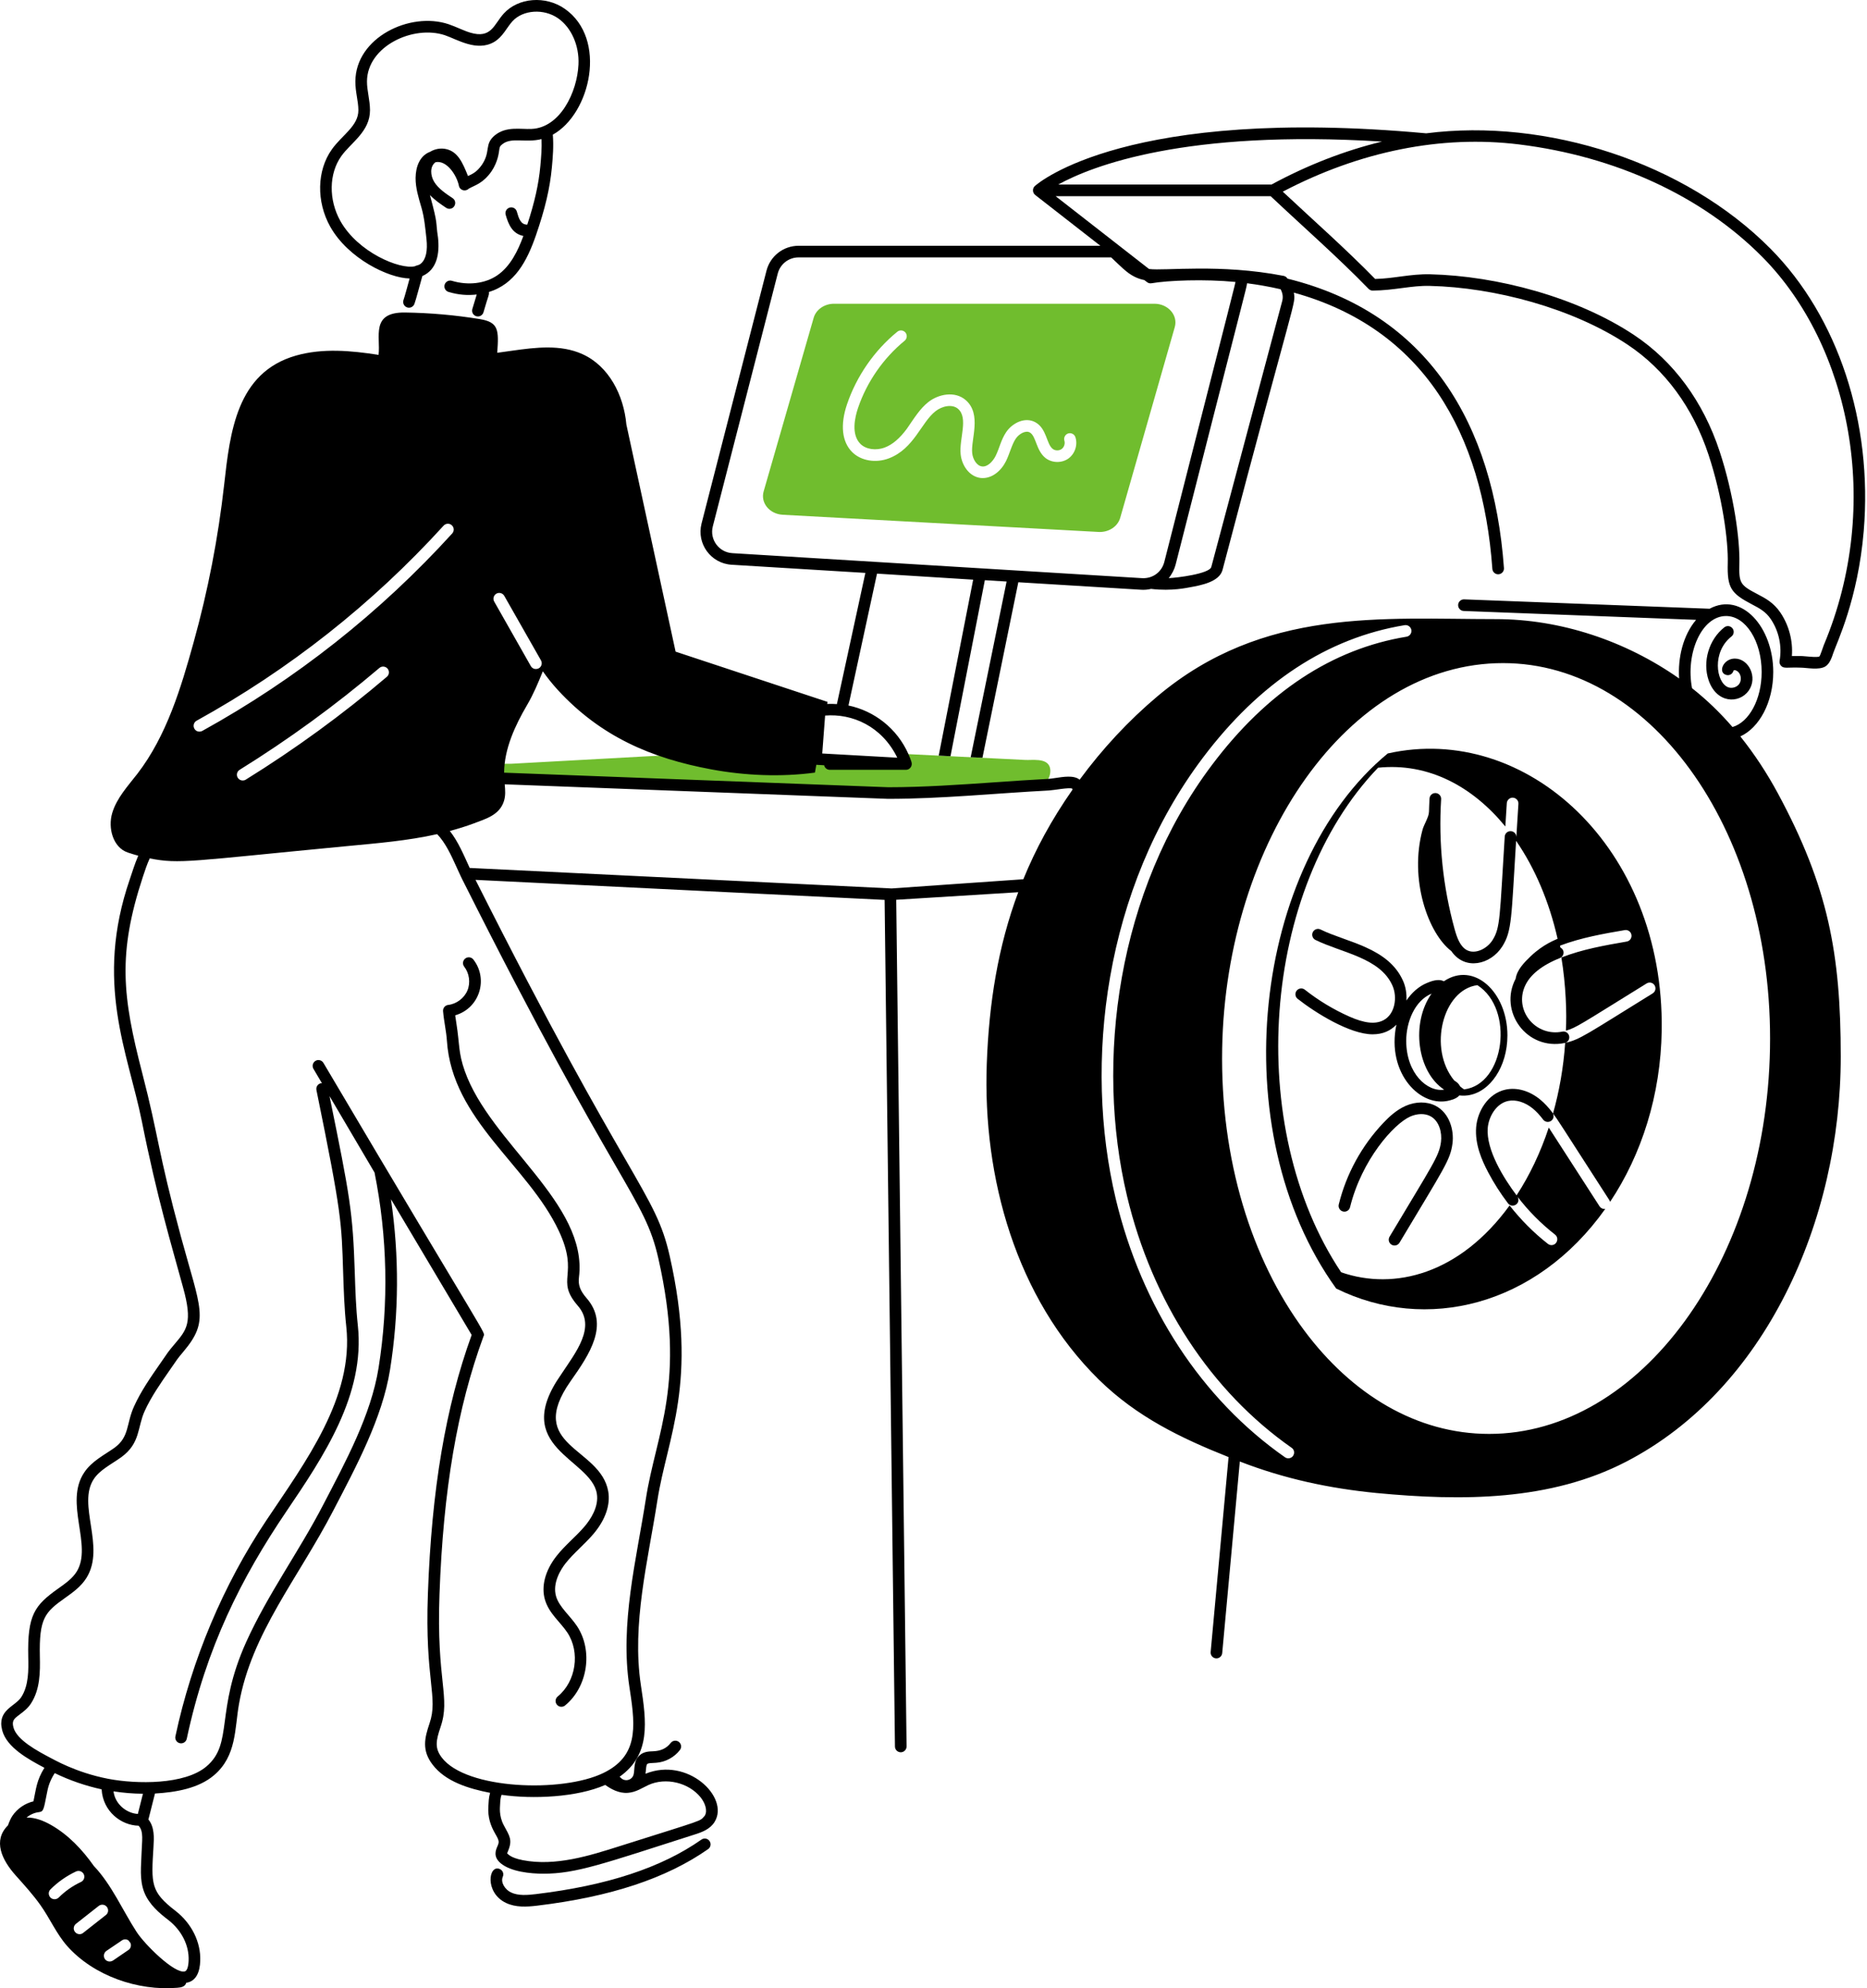 <svg xmlns="http://www.w3.org/2000/svg" width="186" height="198" viewBox="0 0 186 198" fill="none"><path d="M103.822 78.195C103.028 78.511 101.548 78.295 100.676 78.341C85.985 79.1 94.282 79.213 73.87 78.434C64.624 78.105 51.114 77.584 49.408 77.531C49.146 77.531 48.915 77.585 48.807 77.339C48.699 77.107 48.814 76.76 48.946 76.567C49.377 75.92 50.295 76.097 50.981 76.058C83.31 74.295 78.396 74.503 81.366 74.647L81.296 75.58C81.568 75.593 90.183 76.079 90.265 76.082C90.157 75.735 90.018 75.395 89.849 75.071C90.349 75.089 99.617 75.557 102.157 75.681C102.851 75.711 104.131 75.503 104.524 76.251C104.848 76.868 104.455 77.94 103.822 78.195Z" fill="#70BD2E"></path><path d="M115.008 30.249H83.089C82.133 30.249 81.3 30.827 81.061 31.652L76.079 48.935C75.748 50.076 76.665 51.194 77.984 51.264L109.448 52.975C110.451 53.029 111.353 52.436 111.6 51.572L117.036 32.578C117.376 31.398 116.373 30.249 115.008 30.249ZM106.417 45.68C105.754 46.135 104.806 46.112 104.166 45.618C103.205 44.859 103.238 43.43 102.592 43.066C102.176 42.834 101.52 43.205 101.196 43.683C100.796 44.277 100.607 45.137 100.225 45.919C99.738 46.894 98.811 47.709 97.703 47.6C96.538 47.462 95.814 46.312 95.706 45.248C95.54 43.7 96.505 41.639 95.444 40.714C94.865 40.213 93.847 40.436 93.199 40.953C91.767 42.071 91.066 44.684 88.565 45.642C87.254 46.143 85.78 45.896 84.901 45.025C83.876 44.007 83.691 42.31 84.385 40.259C85.333 37.467 87.107 34.899 89.39 33.041C89.636 32.832 89.999 32.871 90.207 33.118C90.407 33.364 90.369 33.727 90.122 33.935C88.009 35.663 86.359 38.038 85.48 40.629C85.164 41.562 84.778 43.266 85.719 44.207C86.274 44.755 87.269 44.901 88.156 44.562C88.927 44.269 89.644 43.652 90.354 42.688C91.106 41.598 91.651 40.7 92.482 40.043C93.485 39.249 95.127 38.909 96.207 39.842C97.835 41.251 96.707 43.776 96.855 45.125C96.916 45.726 97.302 46.39 97.834 46.451C98.374 46.521 98.906 45.965 99.191 45.403C99.588 44.588 99.719 43.812 100.24 43.035C100.865 42.11 102.129 41.485 103.155 42.056C104.292 42.69 104.245 44.219 104.875 44.701C105.114 44.894 105.507 44.901 105.754 44.724C106.009 44.554 106.132 44.184 106.04 43.891C105.947 43.59 106.116 43.266 106.417 43.166C106.726 43.074 107.05 43.243 107.142 43.552C107.389 44.323 107.08 45.218 106.417 45.68Z" fill="#70BD2E"></path><path d="M69.881 183.199C65.884 185.999 60.489 187.774 53.39 188.628C52.531 188.731 51.632 188.803 50.908 188.462C50.318 188.184 49.844 187.456 50.092 186.899C50.221 186.607 50.09 186.265 49.798 186.135C48.669 185.632 48.256 188.491 50.415 189.508C51.385 189.966 52.466 189.904 53.528 189.777C60.821 188.9 66.387 187.058 70.544 184.147C70.806 183.964 70.87 183.603 70.686 183.341C70.502 183.079 70.142 183.016 69.881 183.199ZM46.248 96.269C46.759 96.923 46.887 97.877 46.566 98.642C46.245 99.407 45.476 99.985 44.651 100.078C44.34 100.114 44.114 100.389 44.14 100.701C44.224 101.698 44.462 102.704 44.523 103.639C45.04 111.566 52.608 116.052 55.672 122.58C57.772 127.053 55.253 127.372 57.574 130.047C59.413 132.166 57.346 134.686 55.904 136.874C50.767 144.181 58.839 145.216 59.456 148.723C59.69 150.054 58.805 151.343 58.256 151.993C57.374 153.038 56.306 153.855 55.422 154.988C54.31 156.414 53.898 157.993 54.294 159.321C54.703 160.693 55.823 161.535 56.516 162.574C57.824 164.536 57.388 167.455 55.562 168.948C55.315 169.15 55.279 169.515 55.481 169.762C55.683 170.009 56.046 170.046 56.295 169.843C58.56 167.99 59.102 164.367 57.479 161.932C56.795 160.908 55.715 160.038 55.403 158.991C54.995 157.621 55.918 156.233 56.334 155.7C57.119 154.695 58.267 153.774 59.14 152.739C60.313 151.35 60.829 149.853 60.595 148.522C59.814 144.082 52.25 144.082 56.85 137.539C58.751 134.849 60.72 131.907 58.447 129.289C57.792 128.533 57.583 127.968 57.679 127.206C58.597 119.865 48.844 113.881 46.296 106.639C45.651 104.805 45.798 104.005 45.475 101.964C45.429 101.673 45.384 101.393 45.348 101.114C47.803 100.399 48.664 97.481 47.159 95.557C46.962 95.305 46.598 95.26 46.347 95.458C46.096 95.655 46.051 96.018 46.248 96.269ZM145.386 109.09C145.83 109.145 146.156 109.089 146.237 109.083C148.45 108.774 150.177 106.222 150.177 103.114C150.177 98.803 146.838 95.701 143.842 97.724C143.285 97.423 142.506 97.746 142.139 97.9C141.334 98.238 140.65 98.853 140.117 99.635C140.154 98.965 140.047 98.287 139.789 97.701C138.319 94.354 134.167 93.848 131.562 92.567C131.277 92.426 130.929 92.544 130.788 92.831C130.647 93.117 130.765 93.464 131.052 93.605C133.697 94.906 137.502 95.374 138.73 98.167C139.232 99.31 138.984 101.002 137.825 101.602C137.013 102.023 135.933 101.905 134.427 101.237C132.845 100.533 131.353 99.632 129.993 98.56C129.742 98.362 129.378 98.405 129.18 98.656C128.983 98.907 129.026 99.271 129.276 99.468C131.042 100.861 134.485 103.005 136.742 103.005C137.788 103.005 138.537 102.638 139.115 102.045C138.099 106.898 141.561 110.414 144.467 109.575C144.948 109.457 145.227 109.282 145.386 109.09ZM147.185 98.109C150.896 100.485 149.918 107.983 145.867 108.489C145.867 108.489 145.867 108.489 145.859 108.489C145.722 108.402 145.593 108.298 145.466 108.192C145.325 107.907 145.136 107.759 144.879 107.605C142.247 104.412 143.737 98.553 147.185 98.109ZM140.095 103.646C140.095 101.779 140.942 99.647 142.618 98.954C140.539 101.905 141.182 106.743 143.872 108.515C142.203 108.779 140.095 106.909 140.095 103.646Z" fill="black"></path><path d="M133.119 128.323C142.044 132.722 153.018 130.112 159.933 120.38C159.902 120.396 159.871 120.396 159.84 120.396C159.648 120.396 159.462 120.303 159.355 120.133C156.527 115.749 154.886 113.196 154.296 112.291C153.472 114.776 152.388 117.053 151.088 119.04C149.796 117.325 148.05 114.506 148.215 112.352C148.299 111.234 149.038 109.905 150.239 109.643C151.016 109.474 151.948 109.763 152.733 110.417C153.07 110.698 153.399 111.052 153.737 111.498C153.93 111.752 154.292 111.802 154.547 111.61C154.802 111.417 154.852 111.054 154.659 110.799C154.267 110.282 153.879 109.867 153.474 109.529C152.401 108.634 151.133 108.265 149.992 108.512C148.226 108.898 147.181 110.692 147.061 112.265C146.931 113.975 147.63 115.552 148.253 116.734C148.823 117.815 149.49 118.859 150.236 119.838C150.43 120.093 150.793 120.14 151.046 119.947C151.495 119.605 151.139 119.06 151.157 119.139C152.244 120.573 153.517 121.853 154.928 122.956C155.355 123.303 155.11 123.997 154.566 123.997C154.442 123.997 154.319 123.951 154.211 123.874C152.792 122.763 151.512 121.475 150.393 120.049C145.43 126.875 138.93 128.539 133.613 126.704C123.952 112.25 125.668 88.536 137.291 76.454C142.318 75.934 146.715 78.332 149.969 82.307L150.116 79.978C150.139 79.662 150.417 79.415 150.733 79.438C151.049 79.462 151.296 79.731 151.273 80.055C151.263 80.211 151.324 79.235 151.064 83.385C151.084 83.066 150.842 82.791 150.523 82.771C150.2 82.752 149.93 82.993 149.909 83.311C149.403 91.354 149.48 92.388 148.686 93.636C148.153 94.474 146.967 95.081 146.115 94.608C145.464 94.246 145.152 93.389 144.912 92.516C143.751 88.302 143.301 83.954 143.573 79.592C143.593 79.273 143.35 78.999 143.032 78.979C142.705 78.96 142.438 79.201 142.418 79.52C142.39 79.979 142.374 80.438 142.361 80.896C142.36 80.878 142.358 80.86 142.358 80.842C142.375 81.31 141.859 82.125 141.728 82.604C140.369 87.565 142.276 92.955 144.589 94.716C145.934 96.686 148.509 96.07 149.662 94.257C150.647 92.709 150.561 91.369 151.042 83.737C152.911 86.448 154.333 89.773 155.175 93.49C155.029 93.573 153.785 93.996 152.499 95.225C151.828 95.867 151.128 96.589 150.996 97.468C149.283 100.717 152.088 104.642 155.879 103.869C156.192 103.806 156.394 103.501 156.33 103.187C156.267 102.874 155.96 102.671 155.648 102.736C153.088 103.254 150.968 100.818 151.829 98.433C152.249 97.268 153.352 96.293 155.108 95.534L155.41 95.408C155.837 95.235 155.922 94.622 155.468 94.373C155.431 94.274 155.395 94.222 155.445 94.163C157.526 93.38 159.73 92.99 161.868 92.626C162.177 92.572 162.478 92.78 162.532 93.096C162.586 93.412 162.378 93.713 162.061 93.767C159.887 94.145 157.627 94.538 155.553 95.356C155.997 98.032 156.105 100.963 156 102.643C157.043 102.341 157.378 102.062 164.043 97.939C164.321 97.769 164.676 97.854 164.838 98.124C165.007 98.402 164.922 98.756 164.653 98.926C158.114 102.962 157.403 103.541 155.931 103.854C155.761 106.314 155.344 108.674 154.72 110.887C155.227 111.563 155.178 111.527 160.326 119.509C160.365 119.563 160.388 119.632 160.403 119.694C163.542 114.99 165.455 109.059 165.547 102.612C165.812 84.366 152.012 71.954 138.255 75.035C124.805 86.131 121.767 112.582 133.119 128.323Z" fill="black"></path><path d="M138.434 123.162C138.27 123.436 138.359 123.791 138.634 123.955C138.907 124.118 139.263 124.03 139.427 123.755C143.893 116.284 144.486 115.537 144.704 113.871C144.875 112.573 144.419 110.846 143.015 110.12C142.162 109.68 141.047 109.685 140.031 110.134C139.1 110.545 138.36 111.251 137.82 111.821C135.662 114.094 134.124 116.905 133.374 119.948C133.297 120.258 133.487 120.571 133.797 120.648C134.11 120.727 134.421 120.535 134.497 120.225C135.662 115.499 138.856 111.918 140.498 111.192C141.197 110.884 141.94 110.867 142.484 111.148C143.392 111.617 143.677 112.81 143.557 113.72C143.37 115.146 142.774 115.9 138.434 123.162Z" fill="black"></path><path d="M176.393 24.775C167.868 16.171 154.052 11.738 142.086 13.278C112.362 10.55 103.462 18.2 103.098 18.527C102.832 18.764 102.858 19.204 103.128 19.413L109.625 24.477H79.553C78.048 24.477 76.737 25.497 76.362 26.956L69.892 52.135C69.377 54.138 70.82 56.12 72.893 56.241L86.213 57.054L83.376 70.119C83.05 70.097 82.728 70.09 82.408 70.104L82.445 69.9L67.306 64.895L62.402 42.276C62.14 39.353 60.659 36.454 58.021 35.266C55.855 34.287 53.364 34.595 51.011 34.927C50.52 34.996 50.028 35.065 49.536 35.133C49.71 32.832 49.664 32.08 47.786 31.775C45.331 31.377 42.848 31.159 40.362 31.122C36.869 31.072 37.944 33.58 37.712 35.34C34.96 34.912 32.143 34.656 29.48 35.413C23.573 37.102 22.917 43.04 22.331 48.268C21.738 53.566 20.72 58.818 19.293 63.954C18.036 68.489 16.602 73.27 13.694 77.049C12.738 78.282 11.627 79.47 11.18 80.966C10.733 82.462 11.257 84.398 12.73 84.899C13.088 85.02 13.433 85.124 13.773 85.217C13.415 86.046 13.16 86.9 12.939 87.541C9.372 97.887 12.762 104.848 14.13 111.657C15.657 119.311 17.089 123.997 18.227 128.172C19.229 131.747 18.602 132.422 17.385 133.866C16.678 134.703 16.775 134.615 15.967 135.777C15.014 137.145 14.03 138.559 13.353 140.061C12.569 141.78 12.909 143.09 11.406 144.18C10.407 144.895 9.158 145.491 8.395 146.633C6.355 149.663 9.258 153.912 7.635 156.521C7.215 157.194 6.529 157.681 5.802 158.196C3.439 159.874 2.723 160.827 2.814 164.993C2.842 166.269 2.875 167.853 2.113 169.019C1.501 169.956 -0.307 170.291 0.217 172.31C0.663 174.045 2.909 175.247 4.424 176.048C3.626 177.337 3.601 178.148 3.333 179.389C2.483 179.593 1.716 180.118 1.232 180.84C1.107 181.023 0.936 181.371 0.794 181.781C-0.728 183.284 0.162 185.213 1.587 186.795C2.435 187.743 3.291 188.684 4.024 189.718C4.972 191.044 5.612 192.571 6.692 193.797C9.321 196.759 13.74 198.296 17.681 197.954C18.072 197.926 18.449 197.839 18.552 197.46C19.579 197.307 19.911 196.327 19.948 195.284C20.02 193.415 19.098 191.55 17.478 190.292C14.992 188.383 15.066 187.612 15.29 183.927C15.348 182.993 15.403 181.958 14.775 181.18C14.848 181.012 14.698 181.501 15.439 178.611C17.479 178.492 19.77 178.112 21.317 176.794C23.595 174.863 23.37 172.129 23.811 169.69C25.049 162.644 29.698 157.196 33.217 150.407C35.469 146.078 38.088 141.234 38.858 136.404C39.749 130.801 39.78 125.086 38.949 119.424L46.989 132.942C44.389 140.122 43.003 148.327 42.629 158.733C42.31 167.358 43.691 169.013 42.79 171.633C42.297 173.087 42.006 174.312 43.093 175.73C44.387 177.442 46.736 178.134 48.826 178.543C48.683 179.033 48.677 179.506 48.653 179.887C48.584 180.983 48.875 181.817 49.344 182.627C49.77 183.36 49.737 183.443 49.54 183.904C49.389 184.258 49.107 184.917 49.896 185.568C50.904 186.398 52.831 186.596 54.137 186.596C57.391 186.596 60.061 185.62 69.191 182.697C69.966 182.454 70.759 182.156 71.203 181.418C72.689 178.962 68.484 174.936 64.309 176.643C64.454 175.449 64.258 175.632 65.388 175.547C66.301 175.478 67.179 175.004 67.736 174.278C67.931 174.025 67.883 173.662 67.63 173.467C67.377 173.273 67.013 173.321 66.819 173.573C66.385 174.139 65.786 174.381 65.058 174.404C64.652 174.418 64.146 174.434 63.734 174.793C63.064 175.376 63.266 176.263 63.114 176.755C62.943 177.309 62.218 177.465 61.835 177.03C61.802 176.993 61.761 176.97 61.722 176.944C64.852 174.73 64.407 171.487 63.845 167.807C62.929 161.732 64.545 155.494 65.487 149.451C66.477 143.068 69.585 137.737 66.721 125.089C65.259 118.616 62.76 118.2 47.373 87.623C48.426 87.674 88.048 89.613 88.129 89.617C88.213 96.495 88.906 153.144 88.993 160.278L88.993 160.279L89.16 173.933C89.164 174.25 89.422 174.504 89.738 174.504C89.741 174.504 89.743 174.504 89.746 174.504C90.065 174.5 90.32 174.238 90.317 173.919L89.286 89.606C91.848 89.448 101.241 88.861 101.442 88.854C99.412 94.292 98.525 99.938 98.308 105.929C97.891 117.266 101.215 129.265 109.467 137.386C113.245 141.093 117.63 143.209 122.396 145.106L120.611 164.521C120.582 164.839 120.816 165.12 121.134 165.15C121.463 165.177 121.734 164.937 121.763 164.627L123.517 145.547C127.962 147.271 132.445 148.225 137.114 148.683C145.705 149.502 154.459 149.473 161.999 145.568C175.844 138.408 183.384 121.627 183.384 105.22C183.384 94.977 182.131 88.306 177.13 79.023C176.05 77.022 174.801 75.109 173.382 73.337C175.28 72.472 176.66 69.924 176.66 66.922C176.66 62.455 173.515 58.907 170.319 60.622L145.867 59.689C145.55 59.675 145.279 59.926 145.266 60.245C145.254 60.564 145.503 60.833 145.822 60.845L168.973 61.728C167.664 63.276 167.146 65.517 167.283 67.568C161.963 63.827 155.486 61.656 149.028 61.656C137.697 61.656 125.875 60.484 115.343 69.314C112.426 71.766 109.817 74.578 107.559 77.648C106.979 77.173 105.927 77.365 105.083 77.488C104.832 77.524 104.61 77.558 104.456 77.566C102.685 77.658 100.906 77.781 99.124 77.905C95.623 78.148 92.004 78.398 88.497 78.399L50.222 76.948C50.236 74.585 51.312 72.254 52.508 70.216C53.148 69.121 53.587 68.064 54.073 66.869C54.073 66.862 54.081 66.862 54.081 66.854C54.497 67.447 54.967 68.049 55.608 68.751C59.872 73.362 64.9 75.514 70.885 76.624C74.224 77.242 77.81 77.396 81.187 76.941L81.326 76.164C81.584 76.177 81.845 76.194 82.105 76.21C82.167 76.492 82.412 76.663 82.668 76.663H90.264C90.626 76.663 90.936 76.294 90.805 75.88C90.758 75.751 90.705 75.549 90.498 75.102C90.5 75.102 90.502 75.102 90.504 75.102C89.37 72.539 87.104 70.798 84.528 70.259L87.373 57.126L96.951 57.727L93.519 75.248C93.905 75.272 94.298 75.287 94.692 75.31L98.115 57.78L100.283 57.913L96.704 75.41C97.09 75.426 97.483 75.449 97.877 75.464L101.45 57.984L113.725 58.733C114.028 58.747 114.321 58.727 114.68 58.646C116.759 58.9 118.376 58.507 118.523 58.49C119.626 58.292 121.472 57.959 121.793 56.762C129.143 28.823 129.101 30.352 128.897 29.141C141.835 32.716 147.7 43.154 148.677 56.655C148.699 56.959 148.952 57.192 149.253 57.192C149.592 57.192 149.855 56.905 149.831 56.572C148.792 42.225 142.281 31.205 128.263 27.748C128.244 27.723 128.233 27.697 128.213 27.673C128.128 27.569 128.009 27.498 127.877 27.473C121.544 26.243 116.058 26.997 114.473 26.789L105.166 19.536H126.587C129.967 22.718 133.296 25.626 136.341 28.763C136.45 28.875 136.599 28.938 136.755 28.938C138.915 28.923 140.653 28.417 142.458 28.472C148.876 28.625 156.659 30.674 162.157 34.328C165.878 36.801 168.665 40.596 170.217 45.302C171.6 49.498 172.187 53.874 172.128 56.088C172.063 58.543 172.436 59.088 174.546 60.191C175.278 60.574 175.91 60.904 176.421 61.663C177.23 62.868 177.547 64.379 177.291 65.809C177.261 65.978 177.307 66.151 177.417 66.282C177.707 66.627 178.045 66.434 179.387 66.489C179.982 66.489 181.224 66.763 181.86 66.364C182.284 66.098 182.48 65.514 182.653 64.999C182.958 64.081 185.104 59.693 185.673 52.895C186.582 42.069 183.112 31.557 176.393 24.775ZM171.96 61.347C173.914 61.347 175.504 63.848 175.504 66.922C175.504 69.653 174.248 71.927 172.599 72.402C171.38 70.992 170.039 69.692 168.569 68.534C167.904 65.077 169.522 61.347 171.96 61.347ZM149.737 66.036C164.814 66.036 176.721 83.218 176.335 104.418C175.957 125.617 163.426 142.799 148.349 142.799C141.154 142.799 134.676 138.882 129.91 132.465C124.705 125.463 121.559 115.492 121.759 104.418C122.129 83.839 134.266 66.036 149.737 66.036ZM119.831 75.468C125.484 67.964 132.247 63.522 139.944 62.257C140.26 62.211 140.553 62.427 140.607 62.736C140.661 63.052 140.445 63.353 140.129 63.407C132.741 64.617 126.217 68.905 120.757 76.162C111.258 88.759 109.092 105.737 112.281 119.116C114.795 129.643 120.625 138.542 128.677 144.18C129.138 144.491 128.922 145.228 128.345 145.228C128.237 145.228 128.122 145.198 128.021 145.128C119.723 139.329 113.739 130.183 111.156 119.386C107.942 105.91 109.993 88.521 119.831 75.468ZM19.586 71.774C28.817 66.676 37.099 60.144 44.194 52.348C44.41 52.109 44.78 52.093 45.012 52.309C45.251 52.525 45.266 52.888 45.05 53.127C37.871 61.016 29.488 67.633 20.149 72.792C19.837 72.948 19.5 72.825 19.362 72.56C19.208 72.283 19.308 71.928 19.586 71.774ZM24.483 77.643C24.39 77.704 24.282 77.727 24.182 77.727C23.989 77.727 23.797 77.635 23.689 77.457C23.519 77.188 23.604 76.825 23.874 76.663C28.748 73.64 33.429 70.231 37.794 66.522C38.033 66.314 38.403 66.345 38.611 66.584C38.812 66.831 38.788 67.193 38.541 67.401C34.138 71.149 29.403 74.596 24.483 77.643ZM5.851 188.97C5.736 189.078 5.589 189.139 5.443 189.139C4.91 189.139 4.669 188.505 5.034 188.152C5.774 187.412 6.63 186.818 7.579 186.371C7.872 186.24 8.211 186.363 8.35 186.656C8.481 186.941 8.358 187.288 8.065 187.419C7.24 187.805 6.491 188.329 5.851 188.97ZM7.471 192.394C7.27 192.147 7.317 191.784 7.571 191.584L9.838 189.802C10.085 189.61 10.448 189.648 10.648 189.903C10.841 190.157 10.802 190.52 10.548 190.712L8.28 192.494C8.065 192.677 7.686 192.667 7.471 192.394ZM12.8 194.19L11.25 195.247C10.969 195.419 10.613 195.341 10.448 195.093C10.27 194.823 10.34 194.468 10.602 194.283L12.152 193.234C12.346 193.103 12.596 193.108 12.784 193.226C12.843 193.304 12.916 193.397 13.002 193.505C13.097 193.75 13.026 194.037 12.8 194.19ZM16.771 191.208C18.095 192.236 18.85 193.743 18.792 195.24V195.242C18.77 195.861 18.632 196.264 18.421 196.322C17.413 196.612 14.417 193.645 13.609 192.395C12.211 190.242 11.139 187.709 9.348 185.824C8.194 184.189 6.8 182.714 5.072 181.736C4.325 181.313 3.483 180.986 2.647 181.003C2.993 180.718 3.414 180.521 3.865 180.467C4.32 180.408 4.344 180.281 4.648 178.715C4.769 178.092 4.876 177.479 5.451 176.578C6.908 177.291 8.556 177.856 10.124 178.194C10.253 180.405 12.076 181.783 13.803 181.816C14.348 182.362 14.131 183.401 14.103 184.529C14.071 185.819 13.868 187.17 14.377 188.462C14.868 189.677 15.871 190.518 16.771 191.208ZM13.733 180.645C12.626 180.581 11.465 179.688 11.309 178.395C12.291 178.545 13.27 178.627 14.241 178.632L13.733 180.645ZM69.806 179.002C70.231 179.539 70.521 180.309 70.213 180.819C69.653 181.43 70.415 181.103 61.756 183.845C58.748 184.8 55.337 185.882 52.078 185.248C50.785 184.995 50.598 184.601 50.521 184.575C50.531 184.529 50.572 184.431 50.604 184.358C51.086 183.229 50.765 182.839 50.2 181.79C49.664 180.812 49.826 179.857 49.819 179.742C49.839 179.36 49.856 179.017 49.968 178.741C53.062 179.186 57.472 178.999 60.297 177.755L60.301 177.759C60.826 178.13 61.628 178.618 62.557 178.542C63.367 178.486 64.01 178.031 64.607 177.759C66.337 176.975 68.622 177.522 69.806 179.002ZM65.593 125.344C68.4 137.74 65.366 142.686 64.344 149.273C63.397 155.355 61.752 161.682 62.701 167.979L62.77 168.435C63.33 172.097 63.531 174.907 60.112 176.566C56.042 178.551 46.427 178.222 44.013 175.03C43.293 174.089 43.429 173.351 43.885 172.006C44.911 169.02 43.463 167.482 43.785 158.776C44.159 148.37 45.552 140.205 48.169 133.082C48.35 132.587 48.992 134.209 32.221 105.85C32.113 105.668 31.921 105.567 31.724 105.567C31.28 105.567 30.998 106.052 31.226 106.439L32.072 107.874C32.04 107.875 32.009 107.868 31.977 107.874C31.664 107.937 31.461 108.243 31.525 108.556C34.066 120.985 34.023 121.685 34.188 126.774C34.245 128.522 34.304 130.329 34.498 132.111C35.266 139.174 30.406 145.614 26.544 151.393C22.243 157.828 19.107 165.27 17.475 172.915C17.408 173.227 17.607 173.534 17.919 173.601C18.232 173.668 18.539 173.469 18.606 173.156C20.555 164.026 24.057 157.124 28.52 150.53C32.213 145.076 36.4 138.894 35.648 131.986C35.459 130.248 35.401 128.463 35.345 126.737C35.149 120.71 34.878 119.184 32.828 109.157L37.315 116.774C38.6 123.186 38.74 129.78 37.715 136.222C36.968 140.913 34.433 145.562 32.19 149.875C29.798 154.492 26.7 158.731 24.534 163.507C21.403 170.447 23.277 173.615 20.569 175.913C18.408 177.751 13.615 177.685 10.796 177.15C7.493 176.516 5.265 175.163 5.012 175.051C3.759 174.388 1.661 173.28 1.337 172.02C1.16 171.338 1.404 171.155 1.993 170.714C2.355 170.443 2.764 170.137 3.081 169.652C4.002 168.242 4.005 166.493 3.971 164.967C3.888 161.169 4.462 160.565 6.472 159.14C7.259 158.581 8.074 158.004 8.617 157.132C10.546 154.031 7.644 149.821 9.355 147.278C9.962 146.37 11.075 145.839 12.082 145.118C13.998 143.729 13.68 142.134 14.406 140.538C15.04 139.132 15.994 137.762 16.916 136.437C17.732 135.265 17.612 135.391 18.269 134.611C20.897 131.494 19.987 130.374 18.016 123.122C15.687 114.507 15.835 113.292 14.179 106.898C12.188 99.213 11.708 94.995 14.229 87.333C14.43 86.722 14.646 86.072 14.915 85.485C17.896 86.073 18.919 85.757 34.516 84.267C37.608 83.972 40.6 83.731 43.552 83.069C44.39 83.949 44.933 85.138 45.492 86.372C45.633 86.685 45.93 87.323 45.893 87.245C45.928 87.323 46.165 87.805 46.13 87.727C61.704 118.716 64.181 119.096 65.593 125.344ZM104.516 78.721C104.992 78.696 106.512 78.399 106.818 78.535C106.826 78.545 106.837 78.587 106.845 78.645C104.732 81.675 103.183 84.548 101.948 87.562C83.054 88.879 105.873 87.287 88.828 88.478C30.828 85.661 51.33 86.657 46.794 86.436C46.185 85.115 45.662 83.839 44.815 82.754C45.612 82.539 46.408 82.298 47.202 82C48.397 81.545 49.762 81.174 50.202 79.786C50.378 79.246 50.336 78.678 50.282 78.108L88.475 79.555C93.81 79.555 99.219 78.997 104.516 78.721ZM53.68 66.553C53.343 66.721 53.029 66.583 52.885 66.337L49.238 59.913C49.076 59.636 49.176 59.281 49.454 59.119C49.731 58.965 50.086 59.065 50.24 59.343L53.896 65.766C54.05 66.044 53.958 66.391 53.68 66.553ZM82.202 71.26C84.901 71.043 87.849 72.306 89.393 75.457C83.347 75.116 84.614 75.193 81.916 75.037C81.916 75.037 82.221 71.01 82.202 71.26ZM113.79 57.578L72.962 55.087C71.614 55.008 70.679 53.72 71.013 52.422L77.483 27.243C77.726 26.296 78.577 25.634 79.553 25.634H110.701C111.863 26.706 112.575 27.605 114.004 27.891C114.184 28.003 114.362 28.27 114.719 28.209C116.356 27.925 119.992 27.779 123.087 28.079C123.071 28.192 123.158 27.916 115.993 55.968C115.749 56.919 114.895 57.631 113.79 57.578ZM127.739 29.99L120.676 56.462C120.493 57.142 117.242 57.548 116.431 57.573C116.745 57.202 117.005 56.681 117.114 56.254C124.276 28.125 124.166 28.771 124.239 28.209C125.312 28.347 126.432 28.54 127.581 28.805C127.789 29.193 127.847 29.584 127.739 29.99ZM137.684 14.099C133.968 15 130.27 16.431 126.672 18.379H105.424C108.787 16.526 118.077 12.883 137.684 14.099ZM181.695 64.246C181.608 64.452 181.363 65.264 181.253 65.38C181.064 65.47 180.313 65.402 179.993 65.372C179.235 65.303 179.472 65.346 178.516 65.332C178.629 63.82 178.229 62.28 177.38 61.018C176.706 60.015 175.881 59.584 175.083 59.166C173.364 58.269 173.232 58.086 173.284 56.119C173.35 53.767 172.74 49.261 171.315 44.94C169.682 39.985 166.737 35.983 162.797 33.365C157.114 29.587 149.12 27.475 142.486 27.316C140.507 27.269 138.858 27.745 136.999 27.78C134.074 24.786 130.836 21.931 127.797 19.087C135.485 15.058 143.608 13.43 151.332 14.382C160.978 15.569 169.586 19.549 175.571 25.589C184.282 34.381 187.594 50.221 181.695 64.246Z" fill="black"></path><path d="M174.215 68.777C175.148 67.452 174.212 65.585 172.832 65.585C172.828 65.585 172.824 65.585 172.82 65.585C171.675 65.594 171.106 66.988 171.987 67.217C172.297 67.301 172.612 67.115 172.692 66.805C172.765 66.656 173.048 66.778 173.195 66.939C173.475 67.245 173.509 67.771 173.27 68.11C173.03 68.449 172.524 68.594 172.141 68.433C170.954 67.932 170.542 64.919 172.499 63.384C172.751 63.187 172.795 62.823 172.597 62.572C172.402 62.321 172.038 62.276 171.786 62.474C170.249 63.679 169.591 65.895 170.221 67.743C171.015 70.069 173.275 70.107 174.215 68.777ZM40.808 27.733C40.628 28.386 40.306 29.587 40.203 29.86C40.09 30.159 40.241 30.493 40.54 30.606C40.842 30.719 41.173 30.565 41.285 30.269C41.446 29.845 41.844 28.292 42.077 27.492C43.548 26.847 43.808 25.238 43.636 23.655C43.366 21.905 43.694 22.603 42.832 19.424C43.326 19.938 43.911 20.338 44.451 20.698C44.55 20.764 44.661 20.795 44.771 20.795C45.339 20.795 45.57 20.053 45.093 19.735C44.425 19.29 43.668 18.786 43.252 18.104C42.883 17.5 42.796 16.58 43.389 16.153C44.515 15.924 45.51 17.47 45.718 18.499C45.812 18.971 46.382 19.108 46.695 18.793C47.323 18.433 48.116 18.281 48.97 17.057C49.622 16.088 49.695 15.157 49.715 15.08C49.778 14.616 49.783 14.578 50.035 14.369C50.953 13.623 52.353 14.254 53.949 13.852C53.991 14.768 53.909 15.707 53.83 16.557C53.661 18.357 53.265 20.132 52.53 22.369C51.877 22.382 51.681 21.746 51.49 21.071C51.403 20.763 51.082 20.587 50.776 20.672C50.468 20.759 50.29 21.079 50.377 21.387C50.658 22.379 51.059 23.282 52.141 23.498C51.594 24.981 50.844 26.533 49.537 27.423C48.329 28.248 46.639 28.45 45.017 27.964C44.711 27.873 44.388 28.046 44.297 28.352C44.205 28.658 44.379 28.98 44.684 29.072C45.699 29.376 46.582 29.429 47.494 29.33L47.058 30.77C46.965 31.076 47.138 31.399 47.444 31.491C47.745 31.583 48.071 31.415 48.165 31.105C48.663 29.366 48.755 29.362 48.701 29.083C51.295 28.273 52.488 26.029 53.386 23.455C54.31 20.779 54.786 18.748 54.981 16.665C55.075 15.658 55.169 14.532 55.074 13.41C58.837 11.328 60.546 3.855 56.263 0.875C54.359 -0.456 51.635 -0.244 50.192 1.345C49.201 2.428 48.967 3.89 46.837 3.248C46.168 3.046 45.429 2.66 44.695 2.413C40.84 1.122 35.429 3.743 35.404 8.1C35.395 9.161 35.697 10.034 35.704 10.969C35.711 12.557 34.073 13.445 33.058 14.88C31.563 16.983 31.5 20.076 32.902 22.578C34.674 25.73 38.693 27.698 40.808 27.733ZM34.002 15.549C34.955 14.201 36.87 13.115 36.861 10.961C36.853 9.949 36.553 8.998 36.56 8.108C36.58 4.598 41.184 2.458 44.326 3.509C45.546 3.921 47.493 5.176 49.215 4.185C50.109 3.66 50.475 2.749 51.047 2.124C52.096 0.969 54.181 0.832 55.602 1.824C56.923 2.744 57.719 4.547 57.63 6.419V6.421C57.507 9.178 55.803 12.72 52.95 12.841C51.856 12.893 50.444 12.547 49.3 13.475C48.219 14.374 48.916 15.065 48.016 16.404C47.479 17.174 47.022 17.339 46.624 17.53C46.079 16.174 45.611 15.12 44.467 14.851C43.919 14.722 43.33 14.826 42.852 15.115C41.811 15.509 41.418 16.604 41.403 17.71C41.395 18.734 41.702 19.696 41.997 20.711C42.274 21.677 42.365 22.686 42.486 23.783C42.617 24.995 42.431 25.825 41.935 26.247C41.681 26.459 41.523 26.4 41.328 26.517C39.827 26.859 35.666 25.135 33.911 22.012C32.724 19.893 32.76 17.296 34.002 15.549Z" fill="black"></path></svg>